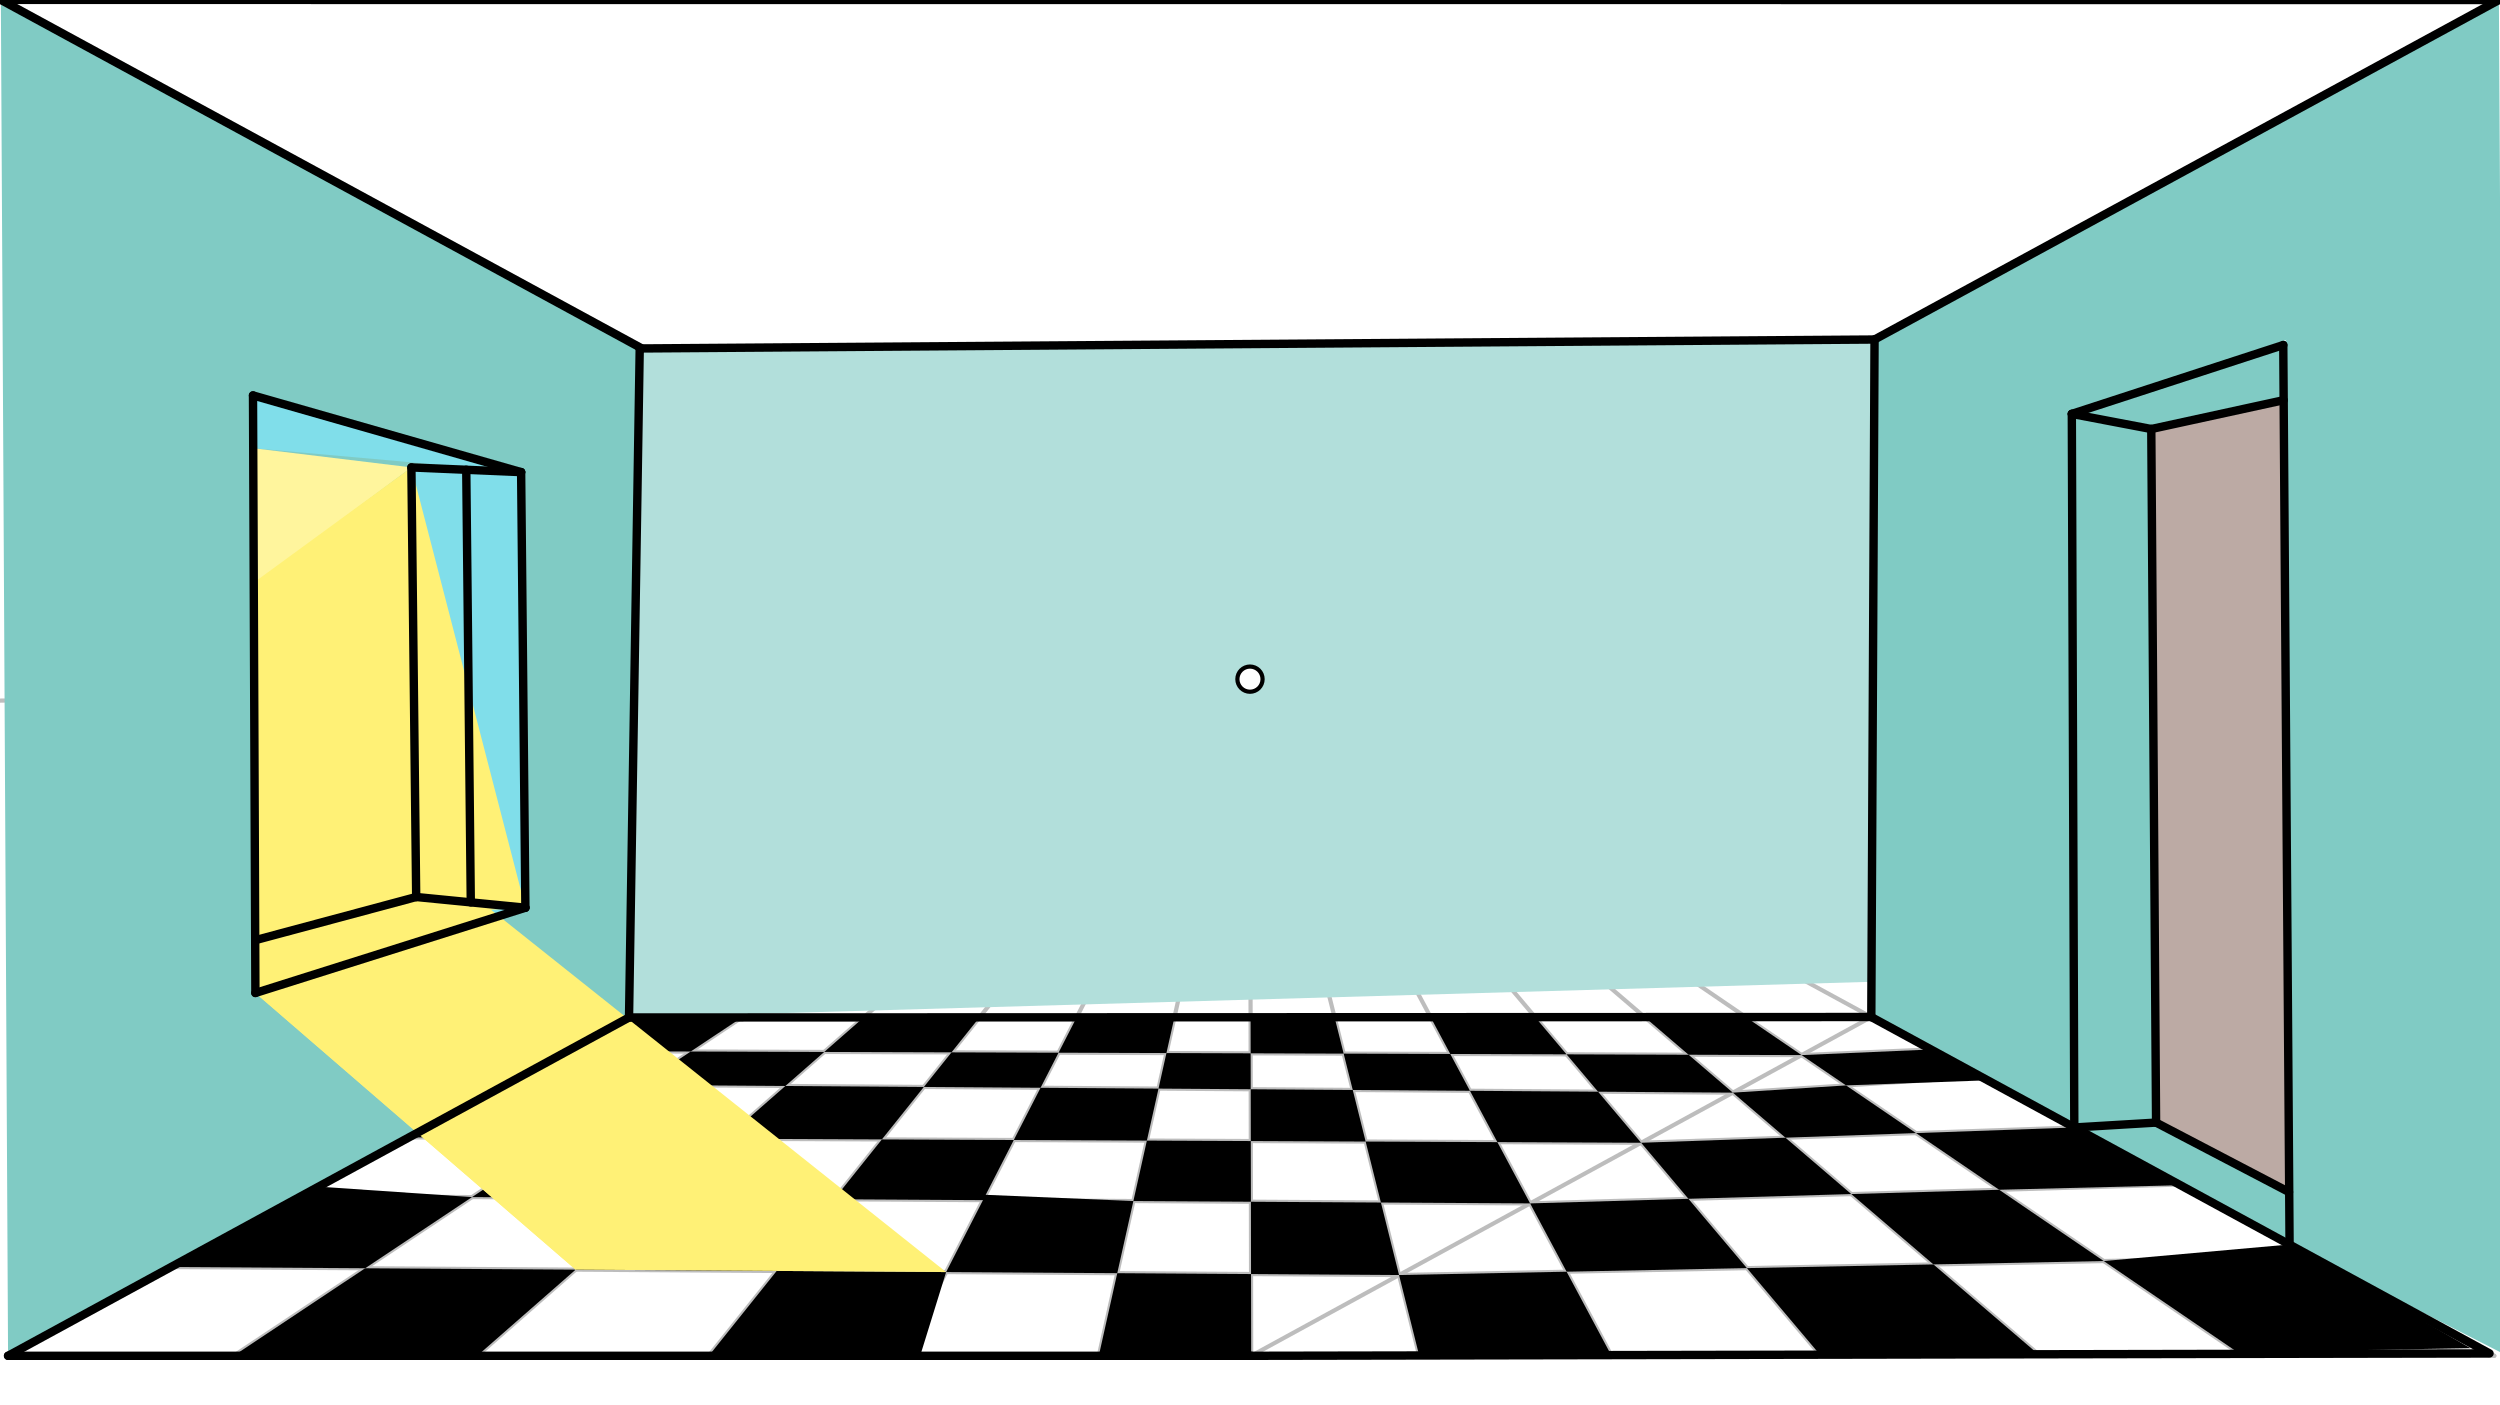 <svg xmlns="http://www.w3.org/2000/svg" class="svg--1it" height="100%" preserveAspectRatio="xMidYMid meet" viewBox="0 0 595.276 334.488" width="100%"><defs><marker id="marker-arrow" markerHeight="16" markerUnits="userSpaceOnUse" markerWidth="24" orient="auto-start-reverse" refX="24" refY="4" viewBox="0 0 24 8"><path d="M 0 0 L 24 4 L 0 8 z" stroke="inherit"></path></marker></defs><g class="aux-layer--1FB"><g class="element--2qn"><defs><pattern height="5" id="fill_86_foc92o__pattern-stripes" patternTransform="rotate(-46)" patternUnits="userSpaceOnUse" width="5"><rect fill="#000000" height="1" transform="translate(0,0)" width="5"></rect></pattern></defs><g fill="url(#fill_86_foc92o__pattern-stripes)"><path d="M 253.956 57.012 L 297.956 51.298 L 253.956 57.012 Z" stroke="none"></path></g></g><g class="element--2qn"><line stroke="#BDBDBD" stroke-dasharray="none" stroke-linecap="round" stroke-width="1" x1="593.92" x2="1.92" y1="322.83" y2="322.83"></line></g><g class="element--2qn"><line stroke="#BDBDBD" stroke-dasharray="none" stroke-linecap="round" stroke-width="1" x1="593.92" x2="0.205" y1="322.83" y2="-0.027"></line></g><g class="element--2qn"><line stroke="#BDBDBD" stroke-dasharray="none" stroke-linecap="round" stroke-width="1" x1="297.634" x2="593.92" y1="161.713" y2="161.116"></line></g><g class="element--2qn"><g class="center--1s5"><line x1="293.634" y1="161.713" x2="301.634" y2="161.713" stroke="#000000" stroke-width="1" stroke-linecap="round"></line><line x1="297.634" y1="157.713" x2="297.634" y2="165.713" stroke="#000000" stroke-width="1" stroke-linecap="round"></line><circle class="hit--230" cx="297.634" cy="161.713" r="4" stroke="none" fill="transparent"></circle></g><circle cx="297.634" cy="161.713" fill="none" r="447.352" stroke="#000000" stroke-dasharray="none" stroke-width="1"></circle></g><g class="element--2qn"><line stroke="#BDBDBD" stroke-dasharray="none" stroke-linecap="round" stroke-width="1" x1="297.634" x2="-0.366" y1="161.713" y2="166.83"></line></g><g class="element--2qn"><line stroke="#BDBDBD" stroke-dasharray="none" stroke-linecap="round" stroke-width="1" x1="297.634" x2="297.92" y1="161.713" y2="322.83"></line></g><g class="element--2qn"><line stroke="#000000" stroke-dasharray="none" stroke-linecap="round" stroke-width="1" x1="297.92" x2="225.348" y1="322.83" y2="322.83"></line></g><g class="element--2qn"><line stroke="#000000" stroke-dasharray="none" stroke-linecap="round" stroke-width="1" x1="225.348" x2="1.92" y1="322.83" y2="322.83"></line></g><g class="element--2qn"><line stroke="#BDBDBD" stroke-dasharray="none" stroke-linecap="round" stroke-width="1" x1="297.634" x2="261.634" y1="161.713" y2="322.83"></line></g><g class="element--2qn"><line stroke="#BDBDBD" stroke-dasharray="none" stroke-linecap="round" stroke-width="1" x1="297.634" x2="215.207" y1="161.713" y2="322.548"></line></g><g class="element--2qn"><line stroke="#BDBDBD" stroke-dasharray="none" stroke-linecap="round" stroke-width="1" x1="297.634" x2="169.103" y1="161.713" y2="322.422"></line></g><g class="element--2qn"><line stroke="#BDBDBD" stroke-dasharray="none" stroke-linecap="round" stroke-width="1" x1="297.634" x2="113.634" y1="161.713" y2="322.83"></line></g><g class="element--2qn"><line stroke="#BDBDBD" stroke-dasharray="none" stroke-linecap="round" stroke-width="1" x1="297.634" x2="55.817" y1="161.713" y2="322.709"></line></g><g class="element--2qn"><line stroke="#BDBDBD" stroke-dasharray="none" stroke-linecap="round" stroke-width="1" x1="297.634" x2="1.92" y1="161.713" y2="322.83"></line></g><g class="element--2qn"><line stroke="#BDBDBD" stroke-dasharray="none" stroke-linecap="round" stroke-width="1" x1="297.634" x2="337.927" y1="161.713" y2="322.788"></line></g><g class="element--2qn"><line stroke="#BDBDBD" stroke-dasharray="none" stroke-linecap="round" stroke-width="1" x1="297.634" x2="383.495" y1="161.713" y2="322.398"></line></g><g class="element--2qn"><line stroke="#BDBDBD" stroke-dasharray="none" stroke-linecap="round" stroke-width="1" x1="297.634" x2="433.401" y1="161.713" y2="322.631"></line></g><g class="element--2qn"><line stroke="#BDBDBD" stroke-dasharray="none" stroke-linecap="round" stroke-width="1" x1="297.634" x2="484.643" y1="161.713" y2="321.859"></line></g><g class="element--2qn"><line stroke="#BDBDBD" stroke-dasharray="none" stroke-linecap="round" stroke-width="1" x1="297.634" x2="532.771" y1="161.713" y2="321.977"></line></g><g class="element--2qn"><line stroke="#BDBDBD" stroke-dasharray="none" stroke-linecap="round" stroke-width="1" x1="593.92" x2="297.92" y1="161.116" y2="322.83"></line></g><g class="element--2qn"><line stroke="#BDBDBD" stroke-dasharray="none" stroke-linecap="round" stroke-width="1" x1="333.126" x2="41.208" y1="303.596" y2="301.691"></line></g><g class="element--2qn"><line stroke="#BDBDBD" stroke-dasharray="none" stroke-linecap="round" stroke-width="1" x1="333.126" x2="550.07" y1="303.596" y2="299.289"></line></g><g class="element--2qn"><line stroke="#BDBDBD" stroke-dasharray="none" stroke-linecap="round" stroke-width="1" x1="364.337" x2="72.096" y1="286.544" y2="284.802"></line></g><g class="element--2qn"><line stroke="#BDBDBD" stroke-dasharray="none" stroke-linecap="round" stroke-width="1" x1="364.337" x2="518.582" y1="286.544" y2="282.055"></line></g><g class="element--2qn"><line stroke="#BDBDBD" stroke-dasharray="none" stroke-linecap="round" stroke-width="1" x1="390.771" x2="96.916" y1="272.103" y2="270.812"></line></g><g class="element--2qn"><line stroke="#BDBDBD" stroke-dasharray="none" stroke-linecap="round" stroke-width="1" x1="390.771" x2="493.913" y1="272.103" y2="268.474"></line></g><g class="element--2qn"><line stroke="#BDBDBD" stroke-dasharray="none" stroke-linecap="round" stroke-width="1" x1="412.609" x2="120.759" y1="260.172" y2="258.115"></line></g><g class="element--2qn"><line stroke="#BDBDBD" stroke-dasharray="none" stroke-linecap="round" stroke-width="1" x1="412.609" x2="471.652" y1="260.172" y2="256.385"></line></g><g class="element--2qn"><line stroke="#BDBDBD" stroke-dasharray="none" stroke-linecap="round" stroke-width="1" x1="428.974" x2="135.065" y1="251.231" y2="250.282"></line></g><g class="element--2qn"><line stroke="#BDBDBD" stroke-dasharray="none" stroke-linecap="round" stroke-width="1" x1="428.974" x2="460.118" y1="251.231" y2="249.875"></line></g><g class="element--2qn"><line stroke="#BDBDBD" stroke-dasharray="none" stroke-linecap="round" stroke-width="1" x1="445.575" x2="149.777" y1="242.162" y2="242.272"></line></g><g class="element--2qn"><line stroke="#BDBDBD" stroke-dasharray="none" stroke-linecap="round" stroke-width="1" x1="297.634" x2="595.062" y1="161.713" y2="-0.027"></line></g><g class="element--2qn"><line stroke="#BDBDBD" stroke-dasharray="none" stroke-linecap="round" stroke-width="1" x1="60.242" x2="297.956" y1="94.155" y2="162.155"></line></g><g class="element--2qn"><line stroke="#BDBDBD" stroke-dasharray="none" stroke-linecap="round" stroke-width="1" x1="60.813" x2="295.099" y1="236.44" y2="162.726"></line></g><g class="element--2qn"><line stroke="#BDBDBD" stroke-dasharray="none" stroke-linecap="round" stroke-width="1" x1="543.671" x2="297.855" y1="82.155" y2="162.126"></line></g><g class="element--2qn"><line stroke="#BDBDBD" stroke-dasharray="none" stroke-linecap="round" stroke-width="1" x1="124.085" x2="97.956" y1="112.418" y2="111.298"></line></g><g class="element--2qn"><line stroke="#BDBDBD" stroke-dasharray="none" stroke-linecap="round" stroke-width="1" x1="97.956" x2="99.099" y1="111.298" y2="213.583"></line></g><g class="element--2qn"><line stroke="#BDBDBD" stroke-dasharray="none" stroke-linecap="round" stroke-width="1" x1="99.099" x2="125.101" y1="213.583" y2="216.136"></line></g><g class="element--2qn"><line stroke="#BDBDBD" stroke-dasharray="none" stroke-linecap="round" stroke-width="1" x1="99.099" x2="297.855" y1="213.583" y2="162.126"></line></g><g class="element--2qn"><line stroke="#BDBDBD" stroke-dasharray="none" stroke-linecap="round" stroke-width="1" x1="99.099" x2="60.769" y1="213.583" y2="224.44"></line></g><g class="element--2qn"><line stroke="#BDBDBD" stroke-dasharray="none" stroke-linecap="round" stroke-width="1" x1="97.956" x2="298.528" y1="111.298" y2="162.155"></line></g><g class="element--2qn"><line stroke="#BDBDBD" stroke-dasharray="none" stroke-linecap="round" stroke-width="1" x1="97.956" x2="60.292" y1="111.298" y2="106.726"></line></g><g class="element--2qn"><line stroke="#BDBDBD" stroke-dasharray="none" stroke-linecap="round" stroke-width="1" x1="493.913" x2="513.385" y1="268.464" y2="267.298"></line></g><g class="element--2qn"><line stroke="#BDBDBD" stroke-dasharray="none" stroke-linecap="round" stroke-width="1" x1="513.385" x2="299.671" y1="267.298" y2="161.583"></line></g><g class="element--2qn"><line stroke="#BDBDBD" stroke-dasharray="none" stroke-linecap="round" stroke-width="1" x1="512.242" x2="297.956" y1="102.155" y2="163.298"></line></g></g><g class="main-layer--3Vd"><g class="element--2qn"><g fill="#000000" opacity="0.5"><path d="M 176.649 242.262 L 176.649 242.262 L 196.261 250.48 L 176.649 242.262 Z" stroke="none"></path></g></g><g class="element--2qn"><g fill="#000000" opacity="1"><path d="M 176.649 242.262 L 176.649 242.262 L 183.671 243.298 Z" stroke="none"></path></g></g><g class="element--2qn"><g fill="#000000" opacity="1"><path d="M 176.649 242.262 L 176.649 242.262 L 186.528 243.869 Z" stroke="none"></path></g></g><g class="element--2qn"><g fill="#000000" opacity="1"><path d="M 98.528 310.726 L 98.528 310.726 L 98.528 315.869 Z" stroke="none"></path></g></g><g class="element--2qn"><g fill="#000000" opacity="1"><path d="M 581.777 294.272 L 596.46 302.377 L 596.46 302.377 L 567.075 302.282 L 608.649 294.262 L 596.46 302.377 L 596.46 302.377 L 581.777 294.272 Z" stroke="none"></path></g></g><g class="element--2qn"><g fill="#000000" opacity="1"><path d="M 149.777 242.272 L 149.777 242.272 L 86.938 301.989 L 149.777 242.272 Z" stroke="none"></path></g></g><g class="element--2qn"><g fill="#000000" opacity="1"><path d="M 86.938 301.989 L 137.062 302.316 L 113.634 322.83 L 55.817 322.709 L 86.938 301.989 Z" stroke="none"></path></g></g><g class="element--2qn"><g fill="#000000" opacity="1"><path d="M 184.934 302.629 L 169.103 322.422 L 219.099 322.83 L 225.281 302.892 L 184.934 302.629 Z" stroke="none"></path></g></g><g class="element--2qn"><g fill="#000000" opacity="1"><path d="M 266.03 303.158 L 261.634 322.83 L 297.92 322.83 L 297.885 303.366 L 266.03 303.158 Z" stroke="none"></path></g></g><g class="element--2qn"><g fill="#000000" opacity="1"><path d="M 333.126 303.596 L 337.918 322.753 L 383.495 322.398 L 373.025 302.804 L 333.126 303.596 Z" stroke="none"></path></g></g><g class="element--2qn"><g fill="#000000" opacity="1"><path d="M 415.954 301.951 L 460.367 301.07 L 484.643 321.859 L 433.348 322.567 L 415.954 301.951 Z" stroke="none"></path></g></g><g class="element--2qn"><g fill="#000000" opacity="1"><path d="M 500.915 300.265 L 532.771 321.977 L 588.242 321.012 L 545.171 296.321 L 500.915 300.265 Z" stroke="none"></path></g></g><g class="element--2qn"><g fill="#000000" opacity="1"><path d="M 156.489 285.305 L 137.062 302.316 L 184.934 302.629 L 198.588 285.556 L 198.588 285.556 L 198.588 285.556 L 156.489 285.305 Z" stroke="none"></path></g></g><g class="element--2qn"><g fill="#000000" opacity="1"><path d="M 234.057 285.768 L 225.281 302.892 L 266.03 303.158 L 269.868 285.981 L 233.385 284.44 Z" stroke="none"></path></g></g><g class="element--2qn"><g fill="#000000" opacity="1"><path d="M 297.855 286.148 L 297.885 303.366 L 333.126 303.596 L 328.808 286.333 L 297.855 286.148 Z" stroke="none"></path></g></g><g class="element--2qn"><g fill="#000000" opacity="1"><path d="M 364.337 286.544 L 373.025 302.804 L 415.954 301.951 L 402.029 285.447 L 364.337 286.544 Z" stroke="none"></path></g></g><g class="element--2qn"><g fill="#000000" opacity="1"><path d="M 440.806 284.319 L 460.367 301.07 L 500.915 300.265 L 476.015 283.294 L 440.806 284.319 Z" stroke="none"></path></g></g><g class="element--2qn"><g fill="#000000" opacity="1"><path d="M 456.218 269.8 L 476.015 283.294 L 519.176 282.21 L 493.913 268.464 L 456.218 269.8 Z" stroke="none"></path></g></g><g class="element--2qn"><g fill="#000000" opacity="1"><path d="M 390.771 272.103 L 402.029 285.447 L 440.806 284.319 L 425.13 270.894 L 390.771 272.103 Z" stroke="none"></path></g></g><g class="element--2qn"><g fill="#000000" opacity="1"><path d="M 325.176 271.815 L 328.808 286.333 L 364.337 286.544 L 356.54 271.952 L 325.176 271.815 Z" stroke="none"></path></g></g><g class="element--2qn"><g fill="#000000" opacity="1"><path d="M 273.084 271.586 L 273.084 271.586 L 269.868 285.981 L 297.855 286.148 L 297.829 271.695 L 273.084 271.586 Z" stroke="none"></path></g></g><g class="element--2qn"><g fill="#000000" opacity="1"><path d="M 209.983 271.309 L 198.588 285.556 L 234.057 285.768 L 241.396 271.447 L 209.983 271.309 Z" stroke="none"></path></g></g><g class="element--2qn"><g fill="#000000" opacity="1"><path d="M 133.525 270.973 L 112.393 285.042 L 156.489 285.305 L 172.66 271.145 L 133.525 270.973 Z" stroke="none"></path></g></g><g class="element--2qn"><g fill="#000000" opacity="1"><path d="M 75.848 282.551 L 112.393 285.042 L 86.938 301.989 L 41.208 301.691 L 75.848 282.551 Z" stroke="none"></path></g></g><g class="element--2qn"><g fill="#000000" opacity="1"><path d="M 120.759 258.115 L 152.501 258.339 L 133.525 270.973 L 97.391 270.814 L 120.759 258.115 Z" stroke="none"></path></g></g><g class="element--2qn"><g fill="#000000" opacity="1"><path d="M 149.777 242.272 L 149.777 242.272 L 176.649 242.262 L 164.46 250.377 L 135.075 250.282 L 149.777 242.272 Z" stroke="none"></path></g></g><g class="element--2qn"><g fill="#000000" opacity="1"><path d="M 187.007 258.582 L 172.66 271.145 L 209.983 271.309 L 219.975 258.814 L 187.007 258.582 Z" stroke="none"></path></g></g><g class="element--2qn"><g fill="#000000" opacity="1"><path d="M 247.77 259.01 L 275.85 259.208 L 273.084 271.586 L 241.396 271.447 L 247.77 259.01 Z" stroke="none"></path></g></g><g class="element--2qn"><g fill="#000000" opacity="1"><path d="M 164.46 250.377 L 196.261 250.48 L 187.007 258.582 L 152.501 258.339 L 164.46 250.377 Z" stroke="none"></path></g></g><g class="element--2qn"><g fill="#000000" opacity="1"><path d="M 205.658 242.251 L 205.658 242.251 L 233.23 242.241 L 226.563 250.577 L 196.261 250.48 L 205.658 242.251 Z" stroke="none"></path></g></g><g class="element--2qn"><g fill="#000000" opacity="1"><path d="M 226.563 250.577 L 252.05 250.66 L 247.77 259.01 L 219.975 258.814 L 226.563 250.577 Z" stroke="none"></path></g></g><g class="element--2qn"><g fill="#000000" opacity="1"><path d="M 256.369 242.232 L 252.05 250.66 L 277.741 250.743 L 277.741 250.743 L 277.741 250.743 L 279.645 242.223 L 256.369 242.232 Z" stroke="none"></path></g></g><g class="element--2qn"><g fill="#000000" opacity="1"><path d="M 297.777 242.217 L 297.792 250.807 L 319.939 250.879 L 317.771 242.209 L 297.777 242.217 Z" stroke="none"></path></g></g><g class="element--2qn"><g fill="#000000" opacity="1"><path d="M 340.642 242.201 L 345.323 250.961 L 373.009 251.05 L 365.534 242.191 L 340.642 242.201 Z" stroke="none"></path></g></g><g class="element--2qn"><g fill="#000000" opacity="1"><path d="M 391.601 242.182 L 415.683 242.173 L 428.974 251.231 L 402.067 251.144 L 391.601 242.182 Z" stroke="none"></path></g></g><g class="element--2qn"><g fill="#000000" opacity="1"><path d="M 277.741 250.743 L 297.792 250.807 L 297.807 259.363 L 275.85 259.208 L 277.741 250.743 Z" stroke="none"></path></g></g><g class="element--2qn"><g fill="#000000" opacity="1"><path d="M 319.939 250.879 L 345.323 250.961 L 350.009 259.731 L 322.104 259.534 L 322.104 259.534 L 319.939 250.879 Z" stroke="none"></path></g></g><g class="element--2qn"><g fill="#000000" opacity="1"><path d="M 373.009 251.05 L 380.514 259.946 L 412.609 260.172 L 402.067 251.144 L 373.009 251.05 Z" stroke="none"></path></g></g><g class="element--2qn"><g fill="#03A9F4" opacity="1"><path d="M 99.099 213.583 L 125.101 216.136 L 60.813 236.44 L 60.801 223.861 L 99.099 213.583 Z" stroke="none"></path></g></g><g class="element--2qn"><g fill="#E91E63" opacity="1"><path d="M 512.242 102.155 L 543.763 95.285 L 545.037 283.843 L 513.385 267.298 L 512.242 102.155 Z" stroke="none"></path></g></g><g class="element--2qn"><g fill="#80DEEA" opacity="1"><path d="M 60.801 223.861 L 99.099 213.583 L 112.1 214.859 L 125.101 216.136 L 60.813 236.44 L 60.801 223.861 Z" stroke="none"></path></g></g><g class="element--2qn"><g fill="#80DEEA" opacity="1"><path d="M 60.242 94.155 L 60.293 106.726 L 124.085 112.418 L 124.085 112.418 L 60.242 94.155 Z" stroke="none"></path></g></g><g class="element--2qn"><g fill="#F06292" opacity="1"><path d="M 512.242 102.155 L 543.763 95.285 L 545.037 283.843 L 513.385 267.298 L 512.242 102.155 Z" stroke="none"></path></g></g><g class="element--2qn"><g fill="#BCAAA4" opacity="1"><path d="M 512.242 102.155 L 543.763 95.285 L 545.037 283.843 L 513.385 267.298 L 512.242 102.155 Z" stroke="none"></path></g></g><g class="element--2qn"><g fill="#80CBC4" opacity="1"><path d="M 543.671 82.155 L 543.763 95.285 L 512.242 102.155 L 493.323 98.552 L 493.323 98.552 L 543.671 82.155 Z" stroke="none"></path></g></g><g class="element--2qn"><g fill="#80CBC4" opacity="1"><path d="M 493.323 98.552 L 512.242 102.155 L 513.385 267.298 L 501.211 268.027 L 501.211 268.027 L 501.211 268.027 L 493.913 268.464 L 493.323 98.552 Z" stroke="none"></path></g></g><g class="element--2qn"><g fill="#80CBC4" opacity="1"><path d="M 513.385 267.298 L 493.913 268.464 L 545.171 296.321 L 545.037 283.843 L 513.385 267.298 Z" stroke="none"></path></g></g><g class="element--2qn"><g fill="#80CBC4" opacity="1"><path d="M 446.348 80.843 L 445.575 242.162 L 493.913 268.464 L 493.131 55.403 L 493.131 55.403 L 446.348 80.843 Z" stroke="none"></path></g></g><g class="element--2qn"><g fill="#80CBC4" opacity="1"><path d="M 492.211 55.903 L 595.013 0 L 493.323 98.552 L 465.956 122.726 L 462.528 174.726 L 453.65 237.75 L 462.528 174.726 L 453.65 237.75 L 462.528 174.726 L 465.956 122.726 L 492.211 55.903 Z" stroke="none"></path></g></g><g class="element--2qn"><g fill="#80CBC4" opacity="1"><path d="M 493.323 98.552 L 595.013 0 L 543.671 82.155 L 543.671 82.155 L 590.528 65.012 L 595.013 0 L 543.671 82.155 L 543.671 82.155 L 590.528 65.012 L 493.323 98.552 Z" stroke="none"></path></g></g><g class="element--2qn"><g fill="#80CBC4" opacity="1"><path d="M 495.671 75.869 L 547.099 47.869 L 584.813 9.012 L 584.813 9.012 L 584.813 9.012 L 547.099 47.869 L 495.671 75.869 Z" stroke="none"></path></g></g><g class="element--2qn"><g fill="#80CBC4" opacity="1"><path d="M 497.956 73.012 L 466.528 75.869 L 595.013 0 L 518.497 90.354 L 493.323 98.552 L 466.528 75.869 L 497.956 73.012 Z" stroke="none"></path></g></g><g class="element--2qn"><g fill="#80CBC4" opacity="1"><path d="M 595.013 0 L 543.671 82.155 L 545.171 296.321 L 545.171 296.321 L 596.813 322.726 L 595.013 0 Z" stroke="none"></path></g></g><g class="element--2qn"><g fill="#B2DFDB" opacity="1"><path d="M 152.83 82.97 L 446.348 80.843 L 445.615 233.775 L 149.777 242.272 L 152.83 82.97 Z" stroke="none"></path></g></g><g class="element--2qn"><g fill="#80CBC4" opacity="1"><path d="M 0.205 -0.027 L 1.92 322.83 L 149.777 242.272 L 152.83 82.97 L 0.205 -0.027 Z" stroke="none"></path></g></g><g class="element--2qn"><g fill="#80DEEA" opacity="1"><path d="M 60.242 94.155 L 60.293 106.726 L 124.085 112.418 L 124.085 112.418 L 60.242 94.155 Z" stroke="none"></path></g></g><g class="element--2qn"><g fill="#80DEEA" opacity="1"><path d="M 97.956 111.298 L 124.085 112.418 L 125.101 216.136 L 99.099 213.583 L 97.956 111.298 Z" stroke="none"></path></g></g><g class="element--2qn"><g fill="#80DEEA" opacity="1"><path d="M 99.099 213.583 L 125.101 216.136 L 60.813 236.44 L 60.801 223.861 L 99.099 213.583 Z" stroke="none"></path></g></g><g class="element--2qn"><g fill="#FFF59D" opacity="1"><path d="M 60.293 106.726 L 97.956 111.298 L 60.423 139.301 L 60.423 139.301 L 60.293 106.726 Z" stroke="none"></path></g></g><g class="element--2qn"><g fill="#FFF176" opacity="1"><path d="M 97.956 111.298 L 60.421 138.725 L 60.801 223.861 L 99.099 213.583 L 97.956 111.298 Z" stroke="none"></path></g></g><g class="element--2qn"><g fill="#FFF176" opacity="1"><path d="M 60.813 236.44 L 137.062 302.316 L 63.671 136.44 L 97.956 111.298 L 63.671 136.44 L 60.813 236.44 Z" stroke="none"></path></g></g><g class="element--2qn"><g fill="#FFF176" opacity="1"><path d="M 137.062 302.316 L 137.062 302.316 L 225.281 302.892 L 86.528 192.44 L 60.53 165.785 L 60.813 236.44 L 137.062 302.316 Z" stroke="none"></path></g></g><g class="element--2qn"><g fill="#FFF176" opacity="1"><path d="M 97.956 111.298 L 125.101 216.136 L 79.95 218.722 L 60.801 223.861 L 62.528 141.012 L 97.956 111.298 Z" stroke="none"></path></g></g><g class="element--2qn"><g fill="#000000" opacity="1"><path d="M 297.807 259.363 L 322.104 259.534 L 325.176 271.815 L 297.829 271.695 L 297.807 259.363 Z" stroke="none"></path></g></g><g class="element--2qn"><g fill="#000000" opacity="1"><path d="M 350.009 259.731 L 380.514 259.946 L 390.771 272.103 L 356.54 271.952 L 350.009 259.731 Z" stroke="none"></path></g></g><g class="element--2qn"><g fill="#000000" opacity="1"><path d="M 412.609 260.172 L 439.556 258.444 L 456.218 269.8 L 425.13 270.894 L 412.609 260.172 Z" stroke="none"></path></g></g><g class="element--2qn"><g fill="#000000" opacity="1"><path d="M 428.974 251.231 L 439.556 258.444 L 459.777 249.889 L 459.777 249.889 L 439.556 258.444 L 439.556 258.444 L 473.266 257.23 L 459.777 249.889 L 428.974 251.231 Z" stroke="none"></path></g></g><g class="element--2qn"><line stroke="#000000" stroke-dasharray="none" stroke-linecap="round" stroke-width="2" x1="297.92" x2="592.205" y1="322.83" y2="322.259"></line></g><g class="element--2qn"><line stroke="#000000" stroke-dasharray="none" stroke-linecap="round" stroke-width="2" x1="297.92" x2="1.92" y1="322.83" y2="322.83"></line></g><g class="element--2qn"><line stroke="#000000" stroke-dasharray="none" stroke-linecap="round" stroke-width="2" x1="445.575" x2="149.777" y1="242.162" y2="242.272"></line></g><g class="element--2qn"><line stroke="#000000" stroke-dasharray="none" stroke-linecap="round" stroke-width="2" x1="445.575" x2="592.777" y1="242.162" y2="322.259"></line></g><g class="element--2qn"><line stroke="#000000" stroke-dasharray="none" stroke-linecap="round" stroke-width="2" x1="149.777" x2="1.92" y1="242.272" y2="322.83"></line></g><g class="element--2qn"><line stroke="#000000" stroke-dasharray="none" stroke-linecap="round" stroke-width="2" x1="149.777" x2="152.324" y1="242.272" y2="82.973"></line></g><g class="element--2qn"><line stroke="#000000" stroke-dasharray="none" stroke-linecap="round" stroke-width="2" x1="445.575" x2="446.348" y1="242.162" y2="80.843"></line></g><g class="element--2qn"><line stroke="#000000" stroke-dasharray="none" stroke-linecap="round" stroke-width="2" x1="446.348" x2="595.062" y1="80.843" y2="-0.027"></line></g><g class="element--2qn"><line stroke="#000000" stroke-dasharray="none" stroke-linecap="round" stroke-width="2" x1="446.348" x2="152.324" y1="80.843" y2="82.973"></line></g><g class="element--2qn"><line stroke="#000000" stroke-dasharray="none" stroke-linecap="round" stroke-width="2" x1="152.83" x2="0.205" y1="82.97" y2="-0.027"></line></g><g class="element--2qn"><line stroke="#000000" stroke-dasharray="none" stroke-linecap="round" stroke-width="2" x1="60.242" x2="60.813" y1="94.155" y2="236.44"></line></g><g class="element--2qn"><line stroke="#000000" stroke-dasharray="none" stroke-linecap="round" stroke-width="2" x1="124.085" x2="125.101" y1="112.418" y2="216.136"></line></g><g class="element--2qn"><line stroke="#000000" stroke-dasharray="none" stroke-linecap="round" stroke-width="2" x1="60.813" x2="125.101" y1="236.44" y2="216.136"></line></g><g class="element--2qn"><line stroke="#000000" stroke-dasharray="none" stroke-linecap="round" stroke-width="2" x1="60.242" x2="124.085" y1="94.155" y2="112.418"></line></g><g class="element--2qn"><line stroke="#000000" stroke-dasharray="none" stroke-linecap="round" stroke-width="2" x1="545.171" x2="543.671" y1="296.355" y2="82.155"></line></g><g class="element--2qn"><line stroke="#000000" stroke-dasharray="none" stroke-linecap="round" stroke-width="2" x1="493.913" x2="493.323" y1="268.474" y2="98.552"></line></g><g class="element--2qn"><line stroke="#000000" stroke-dasharray="none" stroke-linecap="round" stroke-width="2" x1="493.323" x2="543.671" y1="98.552" y2="82.155"></line></g><g class="element--2qn"><line stroke="#000000" stroke-dasharray="none" stroke-linecap="round" stroke-width="2" x1="112.1" x2="111.021" y1="214.859" y2="111.858"></line></g><g class="element--2qn"><line stroke="#000000" stroke-dasharray="none" stroke-linecap="round" stroke-width="2" x1="125.101" x2="99.099" y1="216.136" y2="213.583"></line></g><g class="element--2qn"><line stroke="#000000" stroke-dasharray="none" stroke-linecap="round" stroke-width="2" x1="99.099" x2="60.801" y1="213.583" y2="223.861"></line></g><g class="element--2qn"><line stroke="#000000" stroke-dasharray="none" stroke-linecap="round" stroke-width="2" x1="97.956" x2="99.099" y1="111.298" y2="213.583"></line></g><g class="element--2qn"><line stroke="#000000" stroke-dasharray="none" stroke-linecap="round" stroke-width="2" x1="97.956" x2="124.085" y1="111.298" y2="112.418"></line></g><g class="element--2qn"><line stroke="#000000" stroke-dasharray="none" stroke-linecap="round" stroke-width="2" x1="513.385" x2="545.037" y1="267.298" y2="283.843"></line></g><g class="element--2qn"><line stroke="#000000" stroke-dasharray="none" stroke-linecap="round" stroke-width="2" x1="513.385" x2="493.913" y1="267.298" y2="268.464"></line></g><g class="element--2qn"><line stroke="#000000" stroke-dasharray="none" stroke-linecap="round" stroke-width="2" x1="543.763" x2="512.242" y1="95.285" y2="102.155"></line></g><g class="element--2qn"><line stroke="#000000" stroke-dasharray="none" stroke-linecap="round" stroke-width="2" x1="512.242" x2="493.323" y1="102.155" y2="98.552"></line></g><g class="element--2qn"><line stroke="#000000" stroke-dasharray="none" stroke-linecap="round" stroke-width="2" x1="512.242" x2="513.385" y1="102.155" y2="267.298"></line></g><g class="element--2qn"><line stroke="#000000" stroke-dasharray="none" stroke-linecap="round" stroke-width="2" x1="0.205" x2="595.013" y1="-0.027" y2="0"></line></g><g class="element--2qn"><circle cx="297.634" cy="161.713" r="3" stroke="#000000" stroke-width="1" fill="#ffffff"></circle>}</g></g><g class="snaps-layer--2PT"></g><g class="temp-layer--rAP"></g></svg>